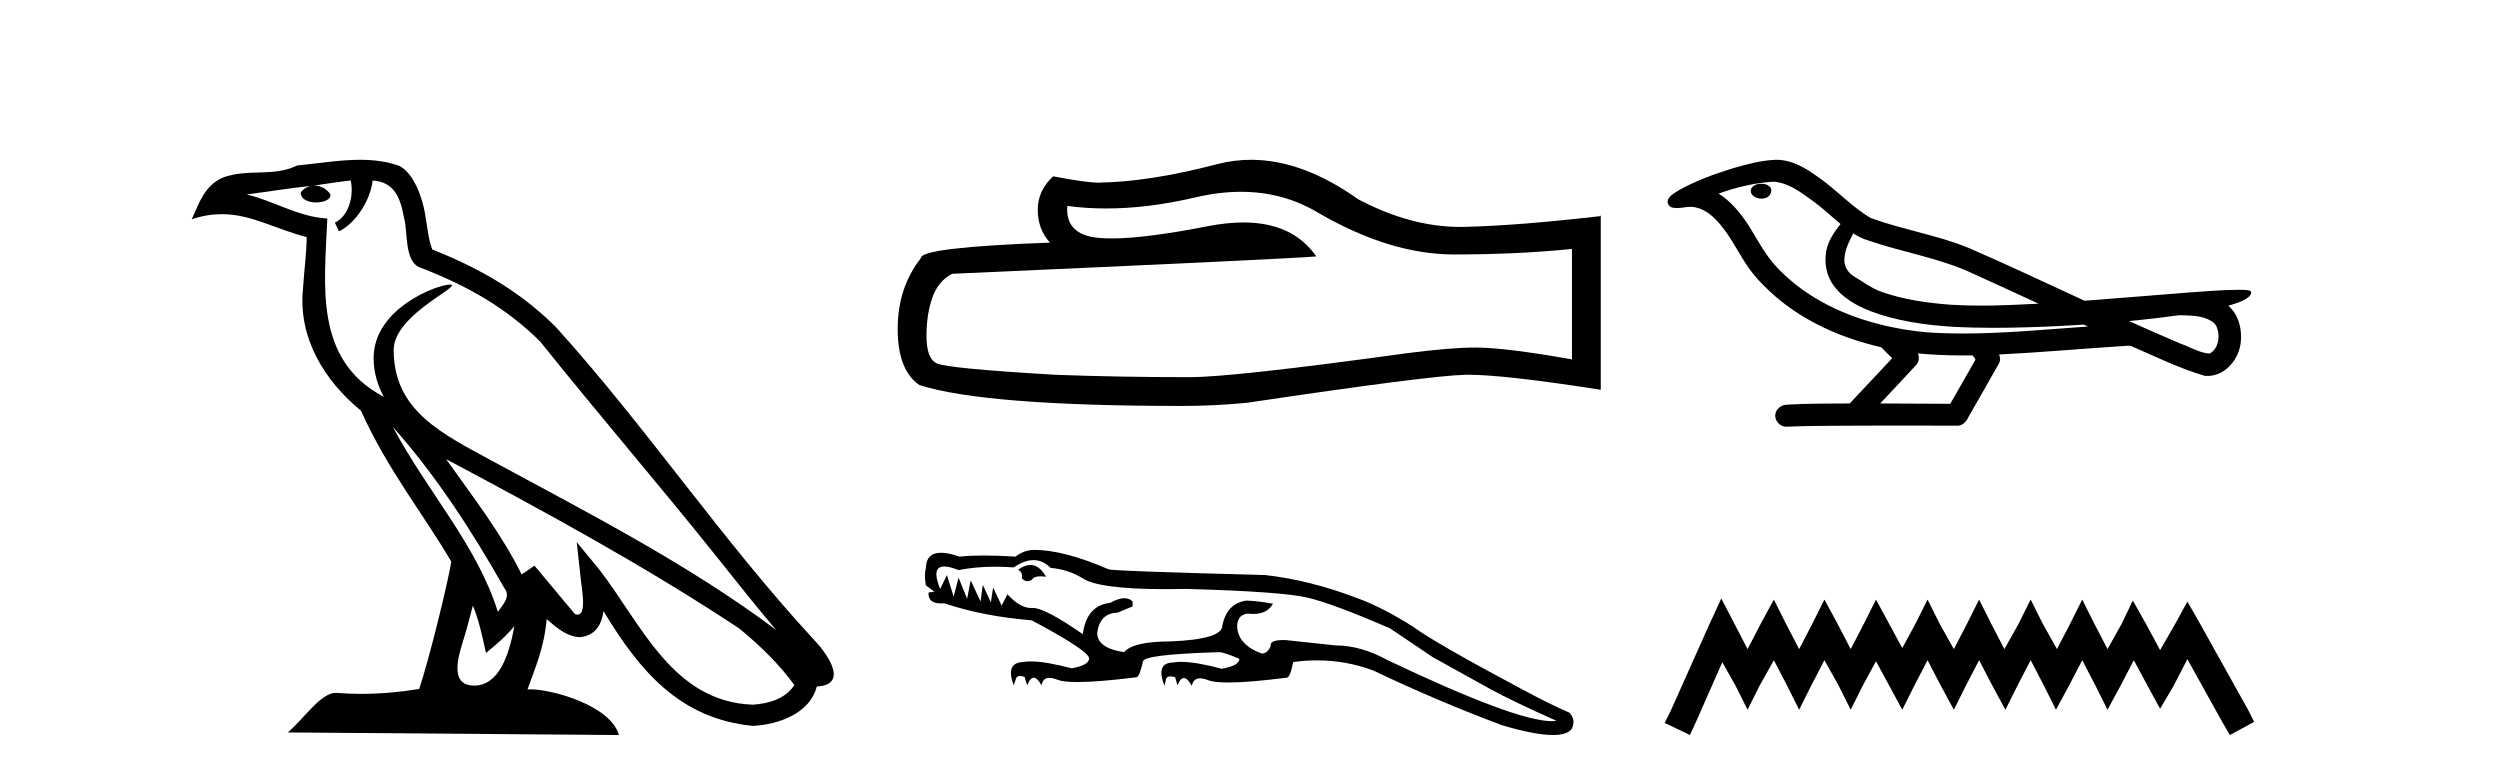 <?xml version='1.0' encoding='UTF-8' standalone='yes'?><svg xmlns='http://www.w3.org/2000/svg' xmlns:xlink='http://www.w3.org/1999/xlink' width='132.0' height='41.0' ><path d='M 20.74 22.54 L 20.74 22.54 C 23.034 25.118 24.933 28.06 26.626 31.048 C 26.982 31.486 26.582 31.888 26.288 32.305 C 25.173 28.763 22.605 26.03 20.74 22.54 ZM 18.519 9.529 C 18.71 10.422 18.358 11.451 17.681 11.755 L 17.897 12.217 C 18.743 11.815 19.555 10.612 19.676 9.532 C 20.831 9.601 21.147 10.47 21.327 11.479 C 21.544 12.168 21.324 13.841 22.198 14.13 C 24.778 15.129 26.75 16.285 28.521 18.031 C 31.576 21.852 34.768 25.552 37.823 29.376 C 39.01 30.865 40.095 32.228 40.977 33.257 C 36.337 29.789 31.154 27.136 26.068 24.38 C 23.365 22.911 20.786 21.71 20.786 18.477 C 20.786 16.738 23.991 15.281 23.859 15.055 C 23.847 15.035 23.81 15.026 23.752 15.026 C 23.094 15.026 19.727 16.274 19.727 18.907 C 19.727 19.637 19.922 20.313 20.262 20.944 C 20.256 20.944 20.251 20.943 20.246 20.943 C 16.553 18.986 17.14 15.028 17.283 11.538 C 15.748 11.453 14.484 10.616 13.027 10.267 C 14.157 10.121 15.284 9.933 16.417 9.816 L 16.417 9.816 C 16.204 9.858 16.01 9.982 15.881 10.154 C 15.862 10.526 16.283 10.69 16.693 10.69 C 17.093 10.69 17.484 10.534 17.446 10.264 C 17.265 9.982 16.935 9.799 16.597 9.799 C 16.587 9.799 16.578 9.799 16.568 9.799 C 17.131 9.719 17.882 9.599 18.519 9.529 ZM 24.969 31.976 C 25.3 32.78 25.471 33.632 25.659 34.476 C 26.197 34.04 26.718 33.593 27.16 33.06 L 27.16 33.06 C 26.872 34.623 26.335 36.199 25.034 36.199 C 24.246 36.199 23.881 35.667 24.387 34.054 C 24.625 33.293 24.814 32.566 24.969 31.976 ZM 23.555 24.242 L 23.555 24.242 C 28.821 27.047 34.035 29.879 39.015 33.171 C 40.188 34.122 41.233 35.181 41.941 36.172 C 41.472 36.901 40.578 37.152 39.752 37.207 C 35.537 37.06 33.887 32.996 31.66 30.093 L 30.449 28.622 L 30.658 30.507 C 30.672 30.846 31.02 32.452 30.502 32.452 C 30.458 32.452 30.407 32.44 30.35 32.415 L 28.219 29.865 C 27.992 30.015 27.777 30.186 27.542 30.325 C 26.485 28.187 24.938 26.196 23.555 24.242 ZM 19.011 8.437 C 17.904 8.437 16.77 8.636 15.695 8.736 C 14.413 9.361 13.114 8.884 11.77 9.373 C 10.798 9.809 10.526 10.693 10.124 11.576 C 10.697 11.386 11.217 11.308 11.708 11.308 C 13.275 11.308 14.536 12.097 16.192 12.518 C 16.189 13.349 16.059 14.292 15.997 15.242 C 15.74 17.816 17.097 20.076 19.059 21.685 C 20.464 24.814 22.408 27.214 23.827 29.655 C 23.658 30.752 22.637 34.89 22.134 36.376 C 21.149 36.542 20.096 36.636 19.062 36.636 C 18.644 36.636 18.23 36.62 17.824 36.588 C 17.792 36.584 17.761 36.582 17.729 36.582 C 16.931 36.582 16.054 37.945 15.194 38.673 L 32.678 38.809 C 32.232 37.233 29.125 36.397 28.021 36.397 C 27.958 36.397 27.901 36.399 27.852 36.405 C 28.241 35.29 28.727 34.243 28.866 32.686 C 29.354 33.123 29.901 33.595 30.584 33.644 C 31.419 33.582 31.758 33.011 31.864 32.267 C 33.756 35.396 35.871 37.951 39.752 38.327 C 41.093 38.261 42.764 37.675 43.126 36.25 C 44.905 36.149 43.6 34.416 42.94 33.737 C 38.1 28.498 34.104 22.517 29.322 17.238 C 27.48 15.421 25.4 14.192 22.824 13.173 C 22.632 12.702 22.569 12.032 22.445 11.295 C 22.309 10.491 21.879 9.174 21.095 8.765 C 20.427 8.519 19.724 8.437 19.011 8.437 Z' style='fill:#000000;stroke:none' /><path d='M 65.524 10.127 Q 67.772 10.127 69.625 11.248 Q 73.396 13.435 76.77 13.435 Q 80.166 13.435 82.999 13.143 L 82.999 18.976 Q 79.479 18.351 77.916 18.351 L 77.874 18.351 Q 76.604 18.351 74.333 18.643 Q 65.105 19.914 62.834 19.914 Q 59.064 19.914 55.73 19.789 Q 50.023 19.455 49.46 19.185 Q 48.919 18.935 48.919 17.747 Q 48.919 16.581 49.231 15.706 Q 49.543 14.831 50.273 14.456 Q 68.104 13.664 69.5 13.539 Q 68.258 11.746 65.65 11.746 Q 64.803 11.746 63.813 11.935 Q 60.492 12.589 58.692 12.589 Q 58.313 12.589 58.001 12.56 Q 56.23 12.394 56.355 10.873 L 56.355 10.873 Q 57.35 11.007 58.41 11.007 Q 60.635 11.007 63.147 10.415 Q 64.386 10.127 65.524 10.127 ZM 66.054 8.437 Q 65.152 8.437 64.271 8.665 Q 60.709 9.602 58.001 9.644 Q 57.334 9.644 55.605 9.31 Q 54.793 10.06 54.793 11.081 Q 54.793 12.102 55.439 12.81 Q 48.627 13.06 48.627 13.623 Q 47.398 15.185 47.398 17.372 Q 47.398 19.539 48.544 20.33 Q 52.002 21.434 62.438 21.434 Q 64.105 21.434 65.834 21.268 Q 75.5 19.83 77.354 19.789 Q 77.441 19.787 77.536 19.787 Q 79.441 19.787 84.52 20.58 L 84.52 11.373 L 84.478 11.414 Q 80.124 11.914 77.375 11.977 Q 77.234 11.981 77.092 11.981 Q 74.475 11.981 71.708 10.519 Q 68.781 8.437 66.054 8.437 Z' style='fill:#000000;stroke:none' /><path d='M 54.408 29.83 Q 54.11 29.83 53.763 30.077 Q 54.023 30.266 53.952 30.527 Q 54.087 30.689 54.246 30.689 Q 54.365 30.689 54.497 30.598 Q 54.598 30.429 54.929 30.429 Q 55.062 30.429 55.231 30.456 Q 54.882 29.83 54.408 29.83 ZM 54.565 29.574 Q 55.059 29.574 55.468 29.982 Q 56.439 30.077 57.149 30.527 Q 57.999 31.107 61.586 31.107 Q 62.099 31.107 62.667 31.095 Q 67.64 31.237 68.99 31.545 Q 70.34 31.853 73.395 33.179 L 75.645 34.695 Q 77.563 35.761 78.676 36.376 Q 79.789 36.992 82.181 38.058 Q 82.067 38.076 81.925 38.076 Q 80.038 38.076 73.277 34.861 Q 71.856 34.079 70.53 34.079 Q 68.943 33.914 67.877 33.795 Q 67.82 33.794 67.768 33.794 Q 67.029 33.794 67.096 34.103 Q 66.93 34.506 66.622 34.506 Q 65.32 34.032 65.32 33.014 Q 65.367 32.445 65.888 32.398 Q 66.04 32.416 66.176 32.416 Q 66.914 32.416 67.214 31.877 Q 66.456 31.735 65.817 31.711 Q 64.775 31.853 64.538 33.037 Q 64.538 33.748 61.838 33.866 Q 59.825 33.866 59.352 34.435 Q 57.931 34.221 57.931 33.416 Q 58.073 32.374 58.996 32.351 L 59.802 32.019 L 59.802 31.758 Q 59.628 31.585 59.366 31.585 Q 59.055 31.585 58.617 31.83 Q 57.362 31.972 57.173 33.487 Q 55.186 32.101 54.54 32.101 Q 54.524 32.101 54.509 32.102 Q 54.481 32.103 54.452 32.103 Q 53.85 32.103 53.194 31.38 L 52.886 31.972 L 52.436 31.024 L 52.318 31.806 L 51.892 30.882 L 51.773 31.758 L 51.252 30.645 L 51.063 31.616 L 50.613 30.503 L 50.352 31.498 L 49.997 30.361 L 49.642 31.095 Q 49.151 29.911 49.857 29.911 Q 50.139 29.911 50.613 30.101 Q 51.508 29.922 52.549 29.922 Q 53.023 29.922 53.526 29.959 Q 54.086 29.574 54.565 29.574 ZM 54.615 29.035 Q 54.071 29.035 53.621 29.39 Q 52.697 29.331 51.957 29.331 Q 51.217 29.331 50.66 29.39 Q 50.076 29.185 49.684 29.185 Q 48.9 29.185 48.884 30.006 Q 48.789 30.314 48.884 30.906 L 49.334 31.237 L 49.026 31.285 Q 48.984 31.86 49.689 31.86 Q 49.767 31.86 49.855 31.853 Q 51.892 32.54 54.473 32.753 Q 57.504 34.364 57.504 34.766 Q 57.504 35.121 56.581 35.287 Q 55.215 34.923 54.423 34.923 Q 54.185 34.923 53.999 34.956 Q 53.076 35.003 53.526 36.187 L 53.621 35.903 Q 53.653 35.692 53.863 35.692 Q 53.96 35.692 54.094 35.737 L 54.236 36.187 Q 54.39 35.784 54.58 35.784 Q 54.769 35.784 54.994 36.187 Q 55.057 35.792 55.41 35.792 Q 55.586 35.792 55.835 35.891 Q 56.141 36.012 56.894 36.012 Q 57.978 36.012 59.991 35.761 Q 59.996 35.761 60 35.761 Q 60.162 35.761 60.346 34.932 Q 60.346 34.553 64.372 34.435 Q 64.633 34.435 65.438 34.79 Q 65.438 35.145 64.514 35.311 Q 63.148 34.946 62.356 34.946 Q 62.119 34.946 61.933 34.979 Q 61.009 35.003 61.483 36.211 L 61.554 35.903 Q 61.586 35.713 61.796 35.713 Q 61.901 35.713 62.051 35.761 L 62.17 36.187 Q 62.321 35.802 62.508 35.802 Q 62.699 35.802 62.928 36.211 Q 63.007 35.816 63.364 35.816 Q 63.543 35.816 63.792 35.915 Q 64.098 36.036 64.847 36.036 Q 65.926 36.036 67.925 35.784 Q 67.93 35.785 67.935 35.785 Q 68.119 35.785 68.28 34.956 Q 68.916 34.867 69.539 34.867 Q 71.071 34.867 72.519 35.406 Q 75.834 36.992 79.316 38.295 Q 81.057 38.809 81.998 38.809 Q 82.745 38.809 82.986 38.484 Q 83.223 38.011 82.868 37.632 Q 81.779 37.158 80.287 36.353 Q 75.716 33.914 74.603 33.085 Q 72.945 32.043 71.69 31.593 Q 69.156 30.622 66.788 30.361 Q 58.523 30.148 58.523 30.053 Q 56.155 29.035 54.615 29.035 Z' style='fill:#000000;stroke:none' /><path d='M 93.005 9.703 C 92.993 9.703 92.98 9.703 92.968 9.703 C 92.758 9.704 92.514 9.794 92.447 10.011 C 92.392 10.224 92.593 10.402 92.78 10.452 C 92.853 10.478 92.934 10.491 93.014 10.491 C 93.184 10.491 93.353 10.428 93.451 10.283 C 93.552 10.149 93.564 9.917 93.401 9.825 C 93.294 9.728 93.146 9.703 93.005 9.703 ZM 97.854 12.322 L 97.868 12.331 L 97.878 12.337 C 98.115 12.496 98.376 12.615 98.65 12.698 C 100.499 13.339 102.471 13.628 104.246 14.48 C 105.379 14.991 106.508 15.513 107.636 16.035 C 106.618 16.086 105.597 16.137 104.577 16.137 C 104.052 16.137 103.527 16.123 103.002 16.09 C 101.767 15.997 100.525 15.825 99.354 15.413 C 98.814 15.227 98.359 14.866 97.871 14.584 C 97.583 14.401 97.378 14.082 97.383 13.735 C 97.387 13.228 97.623 12.76 97.854 12.322 ZM 93.656 9.594 L 93.673 9.595 L 93.675 9.595 C 94.428 9.661 95.054 10.13 95.647 10.561 C 96.193 10.941 96.669 11.407 97.184 11.828 C 96.791 12.313 96.425 12.869 96.394 13.512 C 96.349 14.04 96.474 14.582 96.777 15.018 C 97.241 15.708 98.001 16.129 98.76 16.428 C 100.135 16.951 101.611 17.155 103.074 17.252 C 103.806 17.292 104.539 17.309 105.273 17.309 C 106.428 17.309 107.584 17.268 108.737 17.214 C 109.169 17.192 109.599 17.168 110.03 17.14 C 110.076 17.173 110.329 17.245 110.189 17.245 C 110.187 17.245 110.185 17.245 110.182 17.245 C 108.014 17.395 105.84 17.609 103.666 17.609 C 103.012 17.609 102.358 17.59 101.704 17.544 C 99.499 17.332 97.295 16.717 95.439 15.479 C 94.778 15.033 94.163 14.514 93.638 13.912 C 93.114 13.293 92.74 12.56 92.31 11.875 C 91.886 11.241 91.394 10.631 90.743 10.221 C 91.68 9.886 92.659 9.647 93.656 9.594 ZM 115.087 16.641 L 115.099 16.642 C 115.664 16.667 116.274 16.646 116.769 16.958 C 116.902 17.035 117.014 17.15 117.056 17.303 C 117.225 17.747 117.149 18.335 116.742 18.626 C 116.706 18.656 116.666 18.665 116.623 18.665 C 116.551 18.665 116.473 18.637 116.404 18.631 C 115.944 18.525 115.532 18.276 115.085 18.125 C 114.189 17.743 113.298 17.351 112.41 16.951 C 113.305 16.868 114.198 16.762 115.087 16.641 ZM 101.261 18.66 C 101.28 18.662 101.299 18.664 101.318 18.666 C 102.084 18.738 102.853 18.767 103.622 18.767 C 103.8 18.767 103.978 18.766 104.156 18.763 C 104.19 18.851 104.34 18.933 104.286 19.026 C 103.849 19.791 103.411 20.556 102.974 21.321 C 101.74 21.311 100.507 21.306 99.273 21.303 C 99.919 20.611 100.573 19.926 101.212 19.229 C 101.332 19.067 101.344 18.841 101.261 18.66 ZM 93.794 8.437 C 93.775 8.437 93.756 8.437 93.737 8.438 C 92.946 8.473 92.176 8.685 91.422 8.908 C 90.484 9.202 89.55 9.54 88.69 10.017 C 88.465 10.158 88.206 10.29 88.072 10.528 C 87.998 10.702 88.115 10.925 88.303 10.96 C 88.382 10.978 88.462 10.985 88.542 10.985 C 88.786 10.985 89.031 10.92 89.275 10.92 C 89.368 10.92 89.46 10.93 89.551 10.955 C 90.126 11.084 90.567 11.52 90.92 11.967 C 91.47 12.642 91.832 13.447 92.338 14.153 C 92.717 14.693 93.188 15.158 93.678 15.598 C 95.276 16.996 97.274 17.865 99.333 18.335 C 99.516 18.536 99.714 18.722 99.908 18.913 C 99.161 19.71 98.413 20.506 97.666 21.303 C 96.542 21.313 95.414 21.297 94.292 21.37 C 94.024 21.402 93.77 21.602 93.739 21.88 C 93.689 22.215 93.99 22.534 94.321 22.534 C 94.35 22.534 94.379 22.531 94.409 22.526 C 95.616 22.476 96.825 22.485 98.033 22.475 C 98.685 22.472 99.336 22.471 99.987 22.471 C 101.126 22.471 102.265 22.474 103.403 22.475 C 103.653 22.448 103.832 22.241 103.93 22.025 C 104.473 21.069 105.026 20.119 105.563 19.16 C 105.626 19.02 105.612 18.855 105.551 18.717 C 107.707 18.612 109.856 18.416 112.01 18.277 C 112.134 18.277 112.262 18.254 112.386 18.254 C 112.426 18.254 112.466 18.257 112.506 18.263 C 113.791 18.818 115.054 19.446 116.401 19.841 C 116.456 19.848 116.512 19.851 116.566 19.851 C 117.077 19.851 117.559 19.563 117.866 19.165 C 118.176 18.779 118.333 18.287 118.327 17.794 C 118.335 17.184 118.13 16.54 117.651 16.143 C 118.021 16.03 118.413 15.928 118.721 15.686 C 118.8 15.618 118.897 15.504 118.853 15.393 C 118.752 15.301 118.594 15.323 118.467 15.305 C 118.374 15.303 118.281 15.302 118.188 15.302 C 117.343 15.302 116.499 15.381 115.656 15.437 C 113.791 15.58 111.929 15.743 110.064 15.879 C 108.032 14.942 106.007 13.985 103.956 13.095 C 102.283 12.407 100.474 12.131 98.778 11.513 C 97.771 10.924 96.988 10.037 96.031 9.375 C 95.377 8.895 94.633 8.437 93.794 8.437 Z' style='fill:#000000;stroke:none' /><path d='M 90.884 31.602 L 90.243 32.99 L 88.215 37.528 L 87.894 38.169 L 89.229 38.809 L 89.549 38.115 L 90.937 34.966 L 91.631 36.193 L 92.272 37.475 L 92.913 36.193 L 93.66 34.859 L 94.354 36.193 L 94.995 37.475 L 95.635 36.193 L 96.329 34.859 L 97.077 36.193 L 97.717 37.475 L 98.358 36.193 L 99.052 34.912 L 99.746 36.193 L 100.44 37.475 L 101.081 36.193 L 101.775 34.859 L 102.469 36.193 L 103.163 37.475 L 103.803 36.193 L 104.497 34.859 L 105.191 36.193 L 105.885 37.475 L 106.526 36.193 L 107.22 34.859 L 107.914 36.193 L 108.554 37.475 L 109.248 36.193 L 109.942 34.859 L 110.636 36.193 L 111.277 37.475 L 111.971 36.193 L 112.665 34.859 L 113.412 36.247 L 114.053 37.421 L 114.747 36.247 L 115.494 34.805 L 117.363 38.169 L 117.737 38.809 L 119.018 38.115 L 118.698 37.475 L 116.135 32.884 L 115.494 31.763 L 114.854 32.937 L 114.053 34.325 L 113.306 32.937 L 112.612 31.709 L 112.024 32.937 L 111.277 34.272 L 110.583 32.937 L 109.942 31.656 L 109.302 32.937 L 108.608 34.272 L 107.86 32.937 L 107.22 31.656 L 106.579 32.937 L 105.832 34.272 L 105.138 32.937 L 104.497 31.656 L 103.857 32.937 L 103.163 34.272 L 102.415 32.937 L 101.775 31.656 L 101.134 32.937 L 100.44 34.218 L 99.746 32.937 L 99.052 31.656 L 98.411 32.937 L 97.717 34.272 L 97.023 32.937 L 96.329 31.656 L 95.689 32.937 L 94.995 34.272 L 94.301 32.937 L 93.66 31.656 L 92.966 32.937 L 92.272 34.272 L 91.578 32.937 L 90.884 31.602 Z' style='fill:#000000;stroke:none' /></svg>